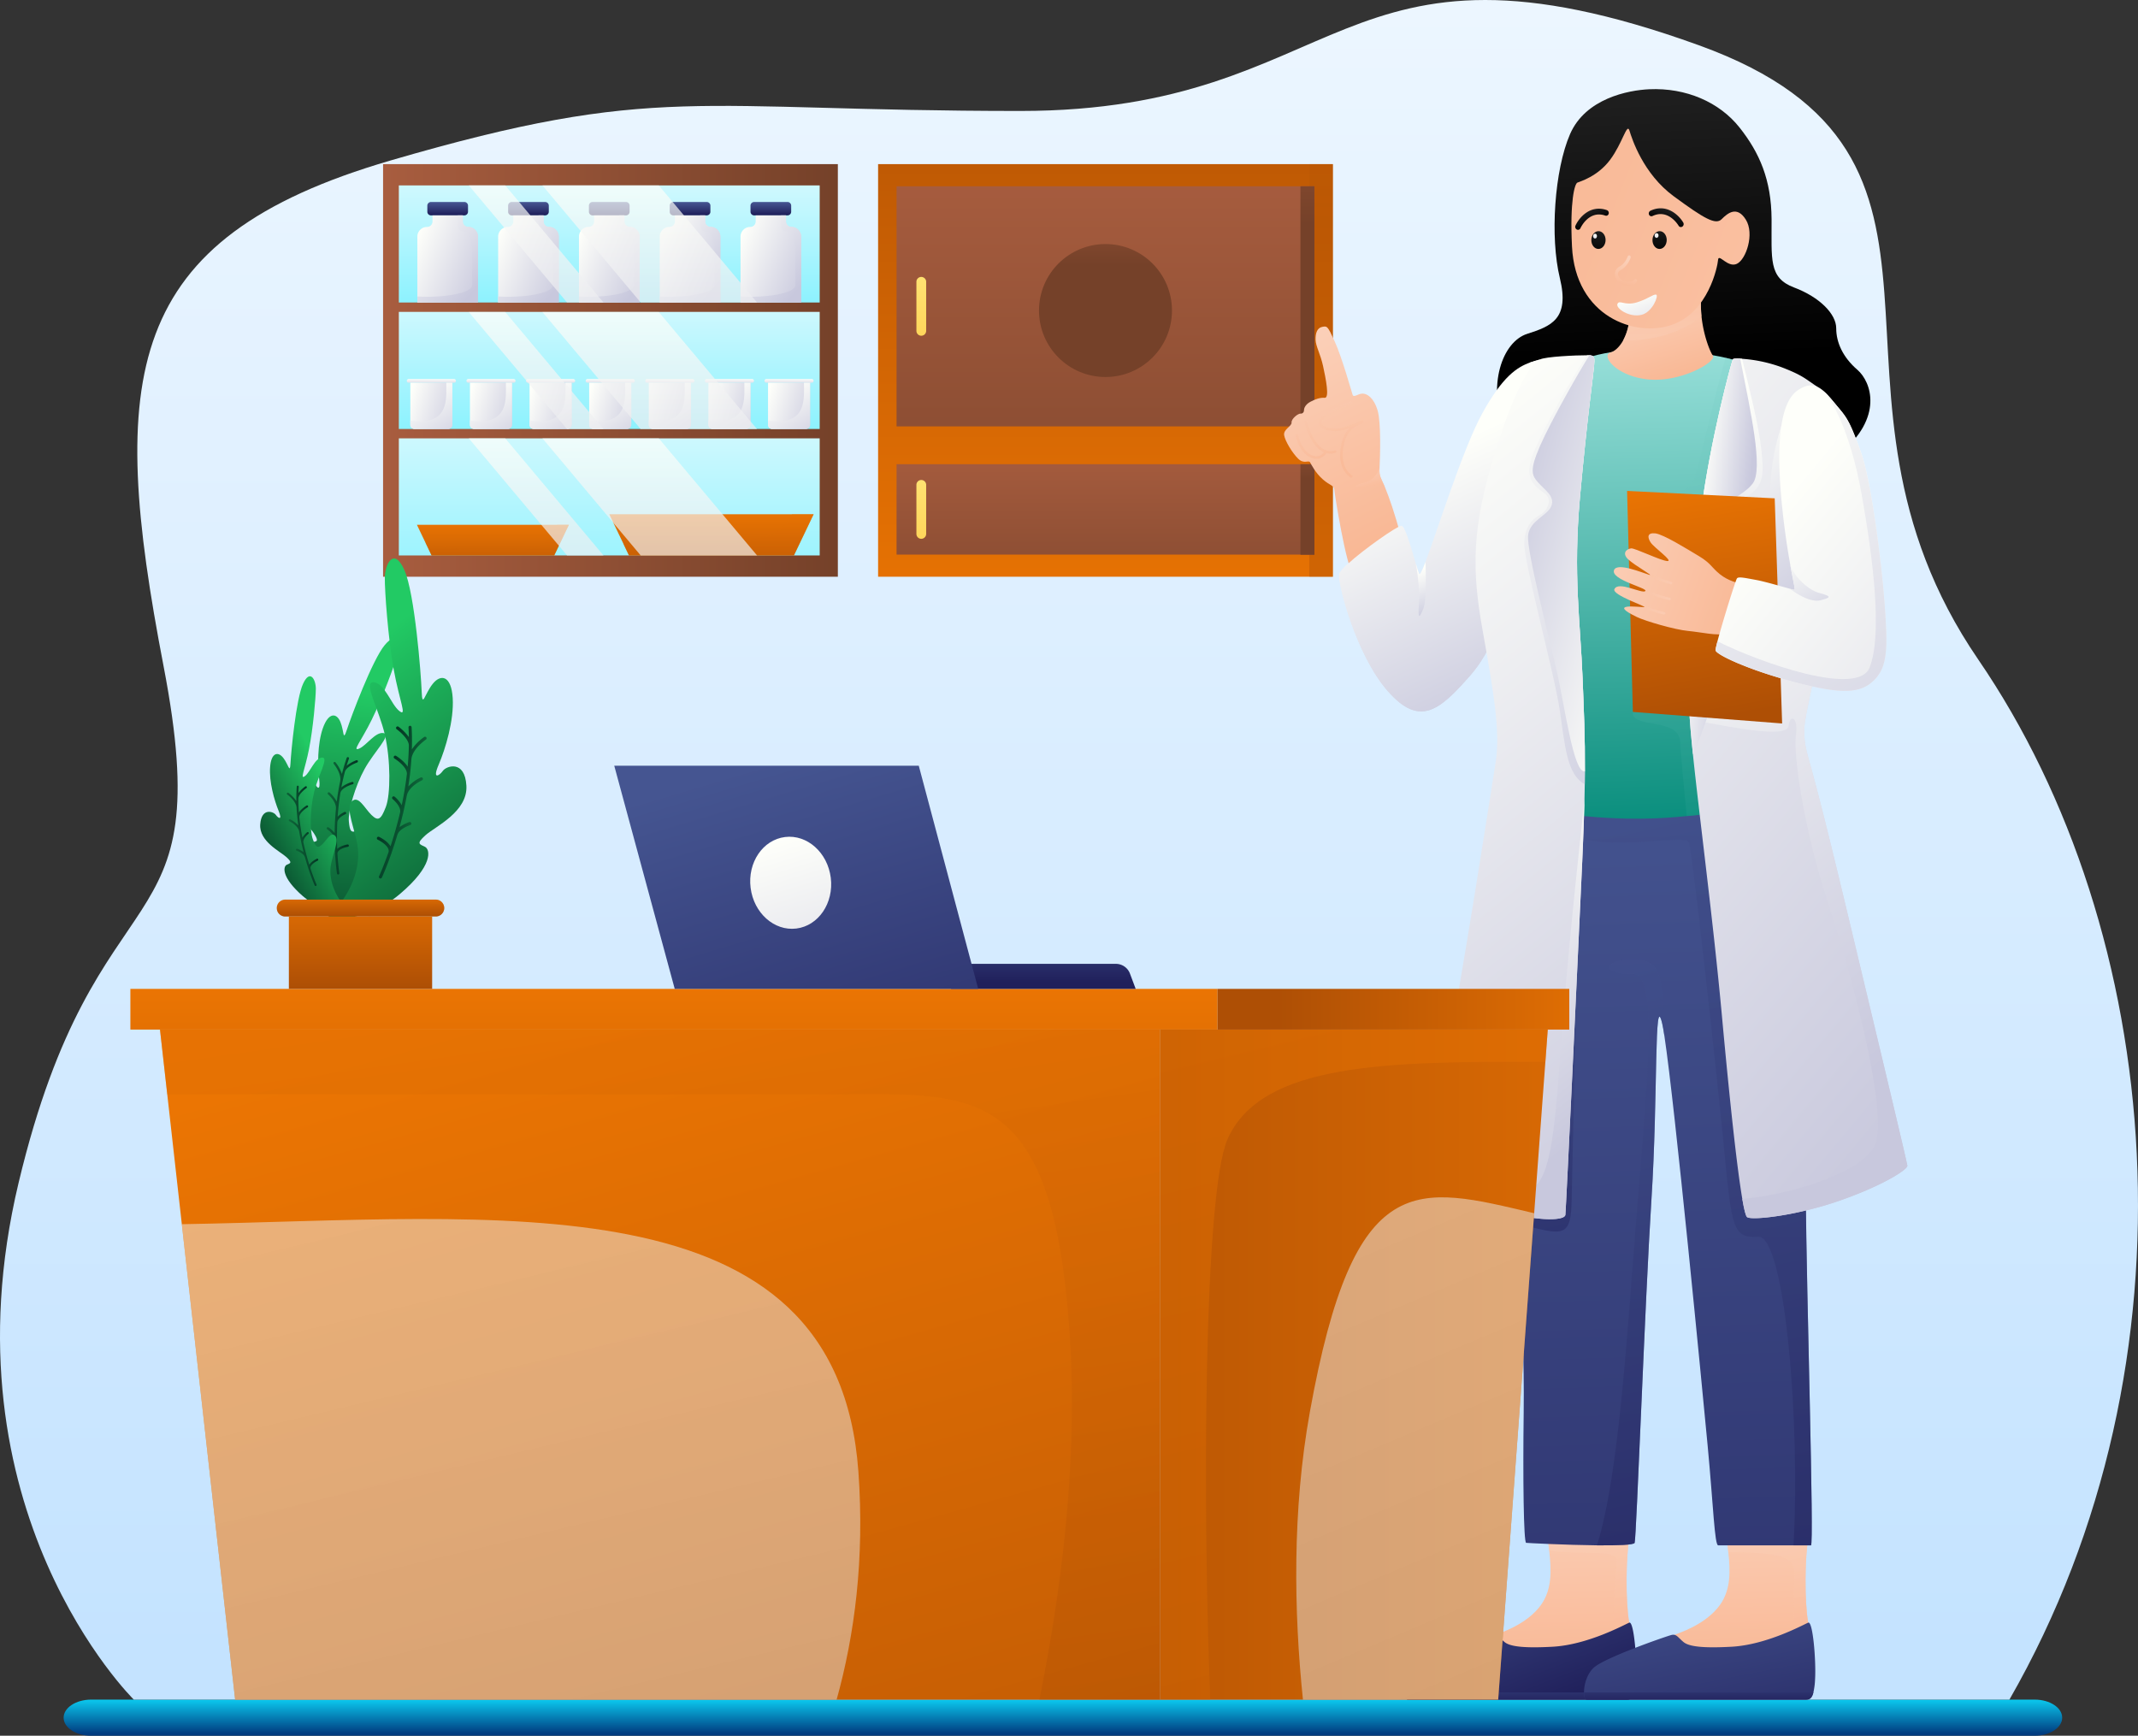 <?xml version="1.0" encoding="UTF-8"?> <svg xmlns="http://www.w3.org/2000/svg" xmlns:xlink="http://www.w3.org/1999/xlink" viewBox="0 0 2065.706 1677.098"><rect x="0" y="0" width="2065.706" height="1677.098" fill="#333333" stroke="none"/> <defs> <style> .cls-1 { isolation: isolate; } .cls-2 { fill: url(#Безымянный_градиент_70); } .cls-3 { fill: url(#Безымянный_градиент_6); } .cls-4 { fill: url(#linear-gradient); } .cls-119, .cls-122, .cls-5 { opacity: 0.4; } .cls-103, .cls-109, .cls-115, .cls-119, .cls-122, .cls-131, .cls-133, .cls-17, .cls-20, .cls-23, .cls-26, .cls-29, .cls-35, .cls-38, .cls-41, .cls-44, .cls-47, .cls-5, .cls-50, .cls-53, .cls-58, .cls-60, .cls-65, .cls-66, .cls-70, .cls-72, .cls-74, .cls-76, .cls-78, .cls-79, .cls-80, .cls-82, .cls-84, .cls-85, .cls-87, .cls-88, .cls-89, .cls-91, .cls-92, .cls-95 { mix-blend-mode: multiply; } .cls-5 { fill: url(#linear-gradient-2); } .cls-6 { fill: url(#linear-gradient-3); } .cls-7 { fill: url(#linear-gradient-4); } .cls-8 { fill: url(#linear-gradient-5); } .cls-9 { fill: url(#linear-gradient-6); } .cls-10 { fill: url(#linear-gradient-7); } .cls-11 { fill: url(#linear-gradient-8); } .cls-12 { fill: url(#linear-gradient-9); } .cls-13 { fill: url(#linear-gradient-10); } .cls-14 { fill: url(#linear-gradient-11); } .cls-15 { fill: url(#linear-gradient-12); } .cls-16 { fill: url(#linear-gradient-13); } .cls-17 { fill: url(#linear-gradient-14); } .cls-18 { fill: url(#linear-gradient-15); } .cls-19 { fill: url(#linear-gradient-16); } .cls-20 { fill: url(#linear-gradient-17); } .cls-21 { fill: url(#linear-gradient-18); } .cls-22 { fill: url(#linear-gradient-19); } .cls-23 { fill: url(#linear-gradient-20); } .cls-24 { fill: url(#linear-gradient-21); } .cls-25 { fill: url(#linear-gradient-22); } .cls-26 { fill: url(#linear-gradient-23); } .cls-27 { fill: url(#linear-gradient-24); } .cls-28 { fill: url(#linear-gradient-25); } .cls-29 { fill: url(#linear-gradient-26); } .cls-30, .cls-31, .cls-54, .cls-55, .cls-61, .cls-62, .cls-66, .cls-95 { opacity: 0.7; } .cls-30 { fill: url(#linear-gradient-27); } .cls-31 { fill: url(#linear-gradient-28); } .cls-32 { fill: url(#linear-gradient-29); } .cls-33 { fill: url(#linear-gradient-30); } .cls-34 { fill: url(#linear-gradient-31); } .cls-35 { fill: url(#linear-gradient-32); } .cls-36 { fill: url(#linear-gradient-33); } .cls-37 { fill: url(#linear-gradient-34); } .cls-38 { fill: url(#linear-gradient-35); } .cls-39 { fill: url(#linear-gradient-36); } .cls-40 { fill: url(#linear-gradient-37); } .cls-41 { fill: url(#linear-gradient-38); } .cls-42 { fill: url(#linear-gradient-39); } .cls-43 { fill: url(#linear-gradient-40); } .cls-44 { fill: url(#linear-gradient-41); } .cls-45 { fill: url(#linear-gradient-42); } .cls-46 { fill: url(#linear-gradient-43); } .cls-47 { fill: url(#linear-gradient-44); } .cls-48 { fill: url(#linear-gradient-45); } .cls-49 { fill: url(#linear-gradient-46); } .cls-50 { fill: url(#linear-gradient-47); } .cls-51 { fill: url(#linear-gradient-48); } .cls-52 { fill: url(#linear-gradient-49); } .cls-53 { fill: url(#linear-gradient-50); } .cls-54 { fill: url(#linear-gradient-51); } .cls-55 { fill: url(#linear-gradient-52); } .cls-56 { fill: url(#linear-gradient-53); } .cls-57 { fill: url(#linear-gradient-54); } .cls-118, .cls-121, .cls-58, .cls-60, .cls-78, .cls-79, .cls-80, .cls-82 { opacity: 0.5; } .cls-58 { fill: url(#linear-gradient-55); } .cls-59 { fill: url(#linear-gradient-56); } .cls-60 { fill: url(#linear-gradient-57); } .cls-61 { fill: url(#linear-gradient-58); } .cls-62 { fill: url(#linear-gradient-59); } .cls-63 { fill: url(#linear-gradient-60); } .cls-64 { fill: url(#linear-gradient-61); } .cls-109, .cls-65, .cls-70, .cls-74 { opacity: 0.6; } .cls-65 { fill: url(#linear-gradient-62); } .cls-67 { fill: url(#linear-gradient-63); } .cls-68 { fill: url(#linear-gradient-64); } .cls-69 { fill: url(#linear-gradient-65); } .cls-70 { fill: url(#linear-gradient-66); } .cls-71 { fill: url(#linear-gradient-67); } .cls-72 { fill: url(#linear-gradient-68); } .cls-73 { fill: url(#linear-gradient-69); } .cls-74 { fill: url(#linear-gradient-70); } .cls-75 { fill: url(#linear-gradient-71); } .cls-76 { fill: url(#linear-gradient-72); } .cls-77 { fill: url(#linear-gradient-73); } .cls-78 { fill: url(#linear-gradient-74); } .cls-79 { fill: url(#linear-gradient-75); } .cls-80 { fill: url(#linear-gradient-76); } .cls-81 { fill: url(#linear-gradient-77); } .cls-82 { fill: url(#linear-gradient-78); } .cls-83 { fill: url(#linear-gradient-79); } .cls-84 { fill: url(#linear-gradient-80); } .cls-85 { fill: url(#linear-gradient-81); } .cls-86 { fill: url(#linear-gradient-82); } .cls-87 { fill: url(#linear-gradient-83); } .cls-88 { fill: url(#linear-gradient-84); } .cls-89 { fill: url(#linear-gradient-85); } .cls-90 { fill: url(#linear-gradient-86); } .cls-91 { fill: url(#linear-gradient-87); } .cls-92 { fill: url(#linear-gradient-88); } .cls-93 { fill: url(#linear-gradient-89); } .cls-94 { fill: url(#linear-gradient-90); } .cls-95 { fill: url(#linear-gradient-91); } .cls-96 { fill: url(#linear-gradient-92); } .cls-97 { fill: url(#linear-gradient-93); } .cls-98 { fill: url(#linear-gradient-94); } .cls-99 { fill: url(#linear-gradient-95); } .cls-100 { fill: url(#linear-gradient-96); } .cls-101 { fill: url(#linear-gradient-97); } .cls-102 { fill: url(#linear-gradient-98); } .cls-104 { fill: url(#linear-gradient-99); } .cls-105 { fill: url(#linear-gradient-100); } .cls-106 { fill: url(#linear-gradient-101); } .cls-107 { fill: url(#linear-gradient-102); } .cls-108 { fill: url(#linear-gradient-103); } .cls-110 { fill: url(#linear-gradient-104); } .cls-111 { fill: url(#linear-gradient-105); } .cls-112 { fill: url(#linear-gradient-106); } .cls-113 { fill: url(#linear-gradient-107); } .cls-114 { fill: url(#linear-gradient-108); } .cls-115 { fill: url(#linear-gradient-109); } .cls-116 { fill: url(#linear-gradient-110); } .cls-117 { fill: url(#linear-gradient-111); } .cls-118, .cls-121 { mix-blend-mode: soft-light; } .cls-118 { fill: url(#linear-gradient-112); } .cls-119 { fill: url(#linear-gradient-113); } .cls-120 { fill: url(#linear-gradient-114); } .cls-121 { fill: url(#linear-gradient-115); } .cls-122 { fill: url(#linear-gradient-116); } .cls-123 { fill: url(#linear-gradient-117); } .cls-124 { fill: url(#linear-gradient-118); } .cls-125 { fill: url(#linear-gradient-119); } .cls-126 { fill: url(#linear-gradient-120); } .cls-127 { fill: url(#linear-gradient-121); } .cls-128 { fill: url(#linear-gradient-122); } .cls-129 { fill: url(#linear-gradient-123); } .cls-130 { fill: url(#linear-gradient-124); } .cls-131, .cls-133 { opacity: 0.3; } .cls-131 { fill: url(#linear-gradient-125); } .cls-132, .cls-133 { fill: url(#linear-gradient-126); } .cls-134 { fill: url(#linear-gradient-128); } .cls-135 { fill: url(#linear-gradient-129); } .cls-136 { fill: url(#linear-gradient-130); } </style> <linearGradient id="Безымянный_градиент_70" data-name="Безымянный градиент 70" x1="1026.973" y1="1637.216" x2="1026.973" y2="1674.936" gradientUnits="userSpaceOnUse"> <stop offset="0" stop-color="#0cdeff"></stop> <stop offset="1" stop-color="#013c80"></stop> </linearGradient> <linearGradient id="Безымянный_градиент_6" data-name="Безымянный градиент 6" x1="1032.853" y1="-750.174" x2="1032.853" y2="1599.159" gradientUnits="userSpaceOnUse"> <stop offset="0" stop-color="#fff"></stop> <stop offset="1" stop-color="#c4e3ff"></stop> </linearGradient> <linearGradient id="linear-gradient" x1="1068.106" y1="617.692" x2="1068.106" y2="-27.765" gradientUnits="userSpaceOnUse"> <stop offset="0" stop-color="#eb7503"></stop> <stop offset="1" stop-color="#ae4f05"></stop> </linearGradient> <linearGradient id="linear-gradient-2" x1="1276.398" y1="-105.65" x2="1276.398" y2="221.227" xlink:href="#linear-gradient"></linearGradient> <linearGradient id="linear-gradient-3" x1="1068.106" y1="429.335" x2="1068.106" y2="641.793" gradientUnits="userSpaceOnUse"> <stop offset="0" stop-color="#a85d3f"></stop> <stop offset="1" stop-color="#754129"></stop> </linearGradient> <linearGradient id="linear-gradient-4" x1="1263.215" y1="390.545" x2="1263.215" y2="462.261" xlink:href="#linear-gradient-3"></linearGradient> <linearGradient id="linear-gradient-5" x1="890.135" y1="451.295" x2="890.135" y2="589.519" gradientUnits="userSpaceOnUse"> <stop offset="0" stop-color="#ffe577"></stop> <stop offset="1" stop-color="#ffc840"></stop> </linearGradient> <linearGradient id="linear-gradient-6" x1="1068.106" y1="157.406" x2="1068.106" y2="649.225" xlink:href="#linear-gradient-3"></linearGradient> <linearGradient id="linear-gradient-7" x1="1263.215" y1="26.209" x2="1263.215" y2="216.435" xlink:href="#linear-gradient-3"></linearGradient> <linearGradient id="linear-gradient-8" x1="1068.106" y1="150.656" x2="1068.106" y2="255.993" xlink:href="#linear-gradient-3"></linearGradient> <linearGradient id="linear-gradient-9" x1="890.135" y1="255.09" x2="890.135" y2="393.314" xlink:href="#linear-gradient-5"></linearGradient> <linearGradient id="linear-gradient-10" x1="370.118" y1="357.915" x2="809.523" y2="357.915" xlink:href="#linear-gradient-3"></linearGradient> <linearGradient id="linear-gradient-11" x1="588.655" y1="182.44" x2="588.655" y2="534.709" gradientUnits="userSpaceOnUse"> <stop offset="0" stop-color="#cdf8fe"></stop> <stop offset="1" stop-color="#00e5ff"></stop> </linearGradient> <linearGradient id="linear-gradient-12" x1="432.531" y1="195.48" x2="432.531" y2="207.393" gradientUnits="userSpaceOnUse"> <stop offset="0" stop-color="#455591"></stop> <stop offset="1" stop-color="#20205b"></stop> </linearGradient> <linearGradient id="linear-gradient-13" x1="398.195" y1="239.12" x2="471.316" y2="269.111" gradientUnits="userSpaceOnUse"> <stop offset="0" stop-color="#fefffa"></stop> <stop offset="1" stop-color="#c8c8dd"></stop> </linearGradient> <linearGradient id="linear-gradient-14" x1="387.515" y1="219.04" x2="459.641" y2="278.662" xlink:href="#linear-gradient-13"></linearGradient> <linearGradient id="linear-gradient-15" x1="510.593" y1="195.48" x2="510.593" y2="207.393" xlink:href="#linear-gradient-12"></linearGradient> <linearGradient id="linear-gradient-16" x1="476.257" y1="239.12" x2="549.378" y2="269.111" xlink:href="#linear-gradient-13"></linearGradient> <linearGradient id="linear-gradient-17" x1="465.577" y1="219.04" x2="537.704" y2="278.662" xlink:href="#linear-gradient-13"></linearGradient> <linearGradient id="linear-gradient-18" x1="588.655" y1="195.48" x2="588.655" y2="207.393" xlink:href="#linear-gradient-12"></linearGradient> <linearGradient id="linear-gradient-19" x1="554.319" y1="239.12" x2="627.441" y2="269.111" xlink:href="#linear-gradient-13"></linearGradient> <linearGradient id="linear-gradient-20" x1="543.639" y1="219.04" x2="615.766" y2="278.662" xlink:href="#linear-gradient-13"></linearGradient> <linearGradient id="linear-gradient-21" x1="666.717" y1="195.48" x2="666.717" y2="207.393" xlink:href="#linear-gradient-12"></linearGradient> <linearGradient id="linear-gradient-22" x1="632.381" y1="239.12" x2="705.503" y2="269.111" xlink:href="#linear-gradient-13"></linearGradient> <linearGradient id="linear-gradient-23" x1="621.701" y1="219.04" x2="693.828" y2="278.662" xlink:href="#linear-gradient-13"></linearGradient> <linearGradient id="linear-gradient-24" x1="744.779" y1="195.48" x2="744.779" y2="207.393" xlink:href="#linear-gradient-12"></linearGradient> <linearGradient id="linear-gradient-25" x1="710.443" y1="239.12" x2="783.565" y2="269.111" xlink:href="#linear-gradient-13"></linearGradient> <linearGradient id="linear-gradient-26" x1="699.764" y1="219.04" x2="771.89" y2="278.662" xlink:href="#linear-gradient-13"></linearGradient> <linearGradient id="linear-gradient-27" x1="518.015" y1="179.559" x2="518.015" y2="539.19" xlink:href="#linear-gradient-13"></linearGradient> <linearGradient id="linear-gradient-28" x1="627.772" y1="179.559" x2="627.772" y2="539.19" xlink:href="#linear-gradient-13"></linearGradient> <linearGradient id="linear-gradient-29" x1="588.655" y1="301.755" x2="588.655" y2="661.377" xlink:href="#linear-gradient-11"></linearGradient> <linearGradient id="linear-gradient-30" x1="416.778" y1="365.775" x2="416.778" y2="373.46" xlink:href="#linear-gradient-13"></linearGradient> <linearGradient id="linear-gradient-31" x1="394.856" y1="384.887" x2="446.94" y2="400.837" xlink:href="#linear-gradient-13"></linearGradient> <linearGradient id="linear-gradient-32" x1="407.84" y1="377.932" x2="445.856" y2="432.322" xlink:href="#linear-gradient-13"></linearGradient> <linearGradient id="linear-gradient-33" x1="474.378" y1="365.775" x2="474.378" y2="373.46" xlink:href="#linear-gradient-13"></linearGradient> <linearGradient id="linear-gradient-34" x1="452.455" y1="384.887" x2="504.54" y2="400.837" xlink:href="#linear-gradient-13"></linearGradient> <linearGradient id="linear-gradient-35" x1="465.439" y1="377.932" x2="503.456" y2="432.322" xlink:href="#linear-gradient-13"></linearGradient> <linearGradient id="linear-gradient-36" x1="531.978" y1="365.775" x2="531.978" y2="373.46" xlink:href="#linear-gradient-13"></linearGradient> <linearGradient id="linear-gradient-37" x1="510.055" y1="384.887" x2="562.14" y2="400.837" xlink:href="#linear-gradient-13"></linearGradient> <linearGradient id="linear-gradient-38" x1="523.039" y1="377.932" x2="561.056" y2="432.322" xlink:href="#linear-gradient-13"></linearGradient> <linearGradient id="linear-gradient-39" x1="589.578" y1="365.775" x2="589.578" y2="373.46" xlink:href="#linear-gradient-13"></linearGradient> <linearGradient id="linear-gradient-40" x1="567.655" y1="384.887" x2="619.74" y2="400.837" xlink:href="#linear-gradient-13"></linearGradient> <linearGradient id="linear-gradient-41" x1="580.639" y1="377.932" x2="618.656" y2="432.322" xlink:href="#linear-gradient-13"></linearGradient> <linearGradient id="linear-gradient-42" x1="647.178" y1="365.775" x2="647.178" y2="373.46" xlink:href="#linear-gradient-13"></linearGradient> <linearGradient id="linear-gradient-43" x1="625.255" y1="384.887" x2="677.34" y2="400.837" xlink:href="#linear-gradient-13"></linearGradient> <linearGradient id="linear-gradient-44" x1="638.239" y1="377.932" x2="676.256" y2="432.322" xlink:href="#linear-gradient-13"></linearGradient> <linearGradient id="linear-gradient-45" x1="704.777" y1="365.775" x2="704.777" y2="373.46" xlink:href="#linear-gradient-13"></linearGradient> <linearGradient id="linear-gradient-46" x1="682.855" y1="384.887" x2="734.94" y2="400.837" xlink:href="#linear-gradient-13"></linearGradient> <linearGradient id="linear-gradient-47" x1="695.839" y1="377.932" x2="733.856" y2="432.322" xlink:href="#linear-gradient-13"></linearGradient> <linearGradient id="linear-gradient-48" x1="762.377" y1="365.775" x2="762.377" y2="373.46" xlink:href="#linear-gradient-13"></linearGradient> <linearGradient id="linear-gradient-49" x1="740.455" y1="384.887" x2="792.539" y2="400.837" xlink:href="#linear-gradient-13"></linearGradient> <linearGradient id="linear-gradient-50" x1="753.439" y1="377.932" x2="791.456" y2="432.322" xlink:href="#linear-gradient-13"></linearGradient> <linearGradient id="linear-gradient-51" x1="518.015" y1="301.904" x2="518.015" y2="661.534" xlink:href="#linear-gradient-13"></linearGradient> <linearGradient id="linear-gradient-52" x1="627.772" y1="301.904" x2="627.772" y2="661.534" xlink:href="#linear-gradient-13"></linearGradient> <linearGradient id="linear-gradient-53" x1="588.655" y1="422.715" x2="588.655" y2="915.612" xlink:href="#linear-gradient-11"></linearGradient> <linearGradient id="linear-gradient-54" x1="476.236" y1="503.412" x2="476.236" y2="567.085" xlink:href="#linear-gradient"></linearGradient> <linearGradient id="linear-gradient-55" x1="480.316" y1="503.412" x2="480.316" y2="567.085" xlink:href="#linear-gradient"></linearGradient> <linearGradient id="linear-gradient-56" x1="687.391" y1="491.94" x2="687.391" y2="577.567" xlink:href="#linear-gradient"></linearGradient> <linearGradient id="linear-gradient-57" x1="694.284" y1="491.94" x2="694.284" y2="577.567" xlink:href="#linear-gradient"></linearGradient> <linearGradient id="linear-gradient-58" x1="518.015" y1="423.948" x2="518.015" y2="783.579" xlink:href="#linear-gradient-13"></linearGradient> <linearGradient id="linear-gradient-59" x1="627.772" y1="423.948" x2="627.772" y2="783.579" xlink:href="#linear-gradient-13"></linearGradient> <linearGradient id="linear-gradient-60" x1="1614.49" y1="97.911" x2="1625.114" y2="345.457" gradientUnits="userSpaceOnUse"> <stop offset="0" stop-color="#1e1e1e"></stop> <stop offset="1"></stop> </linearGradient> <linearGradient id="linear-gradient-61" x1="1246.201" y1="328.411" x2="1341.025" y2="520.448" gradientUnits="userSpaceOnUse"> <stop offset="0" stop-color="#fbd0b9"></stop> <stop offset="1" stop-color="#f9b895"></stop> </linearGradient> <linearGradient id="linear-gradient-62" x1="1320.113" y1="454.454" x2="1324.979" y2="474.385" xlink:href="#linear-gradient-61"></linearGradient> <linearGradient id="linear-gradient-63" x1="1286.236" y1="368.535" x2="1304.651" y2="443.967" xlink:href="#linear-gradient-61"></linearGradient> <linearGradient id="linear-gradient-64" x1="1258.535" y1="375.297" x2="1276.95" y2="450.73" xlink:href="#linear-gradient-61"></linearGradient> <linearGradient id="linear-gradient-65" x1="1506.171" y1="1438.983" x2="1511.341" y2="1614.759" xlink:href="#linear-gradient-61"></linearGradient> <linearGradient id="linear-gradient-66" x1="1531.27" y1="1471.96" x2="1559.705" y2="1602.934" xlink:href="#linear-gradient-61"></linearGradient> <linearGradient id="linear-gradient-67" x1="1417.238" y1="1476.611" x2="1485.765" y2="1652.709" xlink:href="#linear-gradient-12"></linearGradient> <linearGradient id="linear-gradient-68" x1="1468.348" y1="1612.982" x2="1468.348" y2="1646.6" xlink:href="#linear-gradient-12"></linearGradient> <linearGradient id="linear-gradient-69" x1="1679.082" y1="1438.983" x2="1684.252" y2="1614.759" xlink:href="#linear-gradient-61"></linearGradient> <linearGradient id="linear-gradient-70" x1="1704.101" y1="1471.991" x2="1732.386" y2="1602.277" xlink:href="#linear-gradient-61"></linearGradient> <linearGradient id="linear-gradient-71" x1="1620.646" y1="1506.446" x2="1668.455" y2="1746.29" xlink:href="#linear-gradient-12"></linearGradient> <linearGradient id="linear-gradient-72" x1="1641.259" y1="1612.982" x2="1641.259" y2="1646.6" xlink:href="#linear-gradient-12"></linearGradient> <linearGradient id="linear-gradient-73" x1="1590.06" y1="711.754" x2="1636.024" y2="2186.821" xlink:href="#linear-gradient-12"></linearGradient> <linearGradient id="linear-gradient-74" x1="1498.671" y1="881.815" x2="1648.426" y2="1557.374" xlink:href="#linear-gradient-12"></linearGradient> <linearGradient id="linear-gradient-75" x1="1464.47" y1="913.604" x2="1532.607" y2="1220.98" xlink:href="#linear-gradient-12"></linearGradient> <linearGradient id="linear-gradient-76" x1="1572.935" y1="656.819" x2="1781.923" y2="1599.587" xlink:href="#linear-gradient-12"></linearGradient> <linearGradient id="linear-gradient-77" x1="1579.528" y1="337.482" x2="1593.657" y2="790.912" gradientUnits="userSpaceOnUse"> <stop offset="0" stop-color="#97dfd9"></stop> <stop offset="1" stop-color="#0b8f7e"></stop> </linearGradient> <linearGradient id="linear-gradient-78" x1="1581.323" y1="317.567" x2="1697.037" y2="839.566" xlink:href="#linear-gradient-77"></linearGradient> <linearGradient id="linear-gradient-79" x1="1379.563" y1="439.176" x2="1490.452" y2="680.24" xlink:href="#linear-gradient-13"></linearGradient> <linearGradient id="linear-gradient-80" x1="1366.778" y1="552.873" x2="1386.628" y2="596.026" xlink:href="#linear-gradient-13"></linearGradient> <linearGradient id="linear-gradient-81" x1="1379.654" y1="439.376" x2="1490.436" y2="680.205" xlink:href="#linear-gradient-13"></linearGradient> <linearGradient id="linear-gradient-82" x1="1330.648" y1="447.416" x2="1955.356" y2="970.132" xlink:href="#linear-gradient-13"></linearGradient> <linearGradient id="linear-gradient-83" x1="1490.055" y1="595.983" x2="1830.236" y2="1019.844" xlink:href="#linear-gradient-13"></linearGradient> <linearGradient id="linear-gradient-84" x1="1646.818" y1="435.984" x2="1767.032" y2="585.77" xlink:href="#linear-gradient-13"></linearGradient> <linearGradient id="linear-gradient-85" x1="1716.419" y1="386.802" x2="1547.99" y2="646.945" xlink:href="#linear-gradient-13"></linearGradient> <linearGradient id="linear-gradient-86" x1="1261.029" y1="499.018" x2="1741.248" y2="1089.73" xlink:href="#linear-gradient-13"></linearGradient> <linearGradient id="linear-gradient-87" x1="1367.883" y1="847.705" x2="1552.788" y2="1078.095" xlink:href="#linear-gradient-13"></linearGradient> <linearGradient id="linear-gradient-88" x1="1385.849" y1="419.598" x2="1703.421" y2="699.884" xlink:href="#linear-gradient-13"></linearGradient> <linearGradient id="linear-gradient-89" x1="1603.911" y1="562.413" x2="1439.766" y2="520.182" xlink:href="#linear-gradient-13"></linearGradient> <linearGradient id="linear-gradient-90" x1="1440.755" y1="-133.85" x2="1471.183" y2="-54.935" gradientTransform="matrix(0.998, 0.064, -0.064, 0.998, 144.746, 325.713)" xlink:href="#linear-gradient-61"></linearGradient> <linearGradient id="linear-gradient-91" x1="1460.909" y1="-72.117" x2="1453.086" y2="-173.358" gradientTransform="matrix(0.998, 0.064, -0.064, 0.998, 144.746, 325.713)" xlink:href="#linear-gradient-61"></linearGradient> <linearGradient id="linear-gradient-92" x1="-13307.182" y1="-2071.205" x2="-12455.488" y2="-2071.205" gradientTransform="matrix(-0.927, -0.374, -0.374, 0.927, -10879.886, -2576.639)" xlink:href="#linear-gradient-61"></linearGradient> <linearGradient id="linear-gradient-93" x1="9580.918" y1="240.382" x2="9580.918" y2="267.702" gradientTransform="matrix(-1, -0.004, -0.004, 1, 11185.322, 17.292)" xlink:href="#linear-gradient-60"></linearGradient> <linearGradient id="linear-gradient-94" x1="1419.258" y1="448.464" x2="1419.258" y2="457.747" gradientTransform="matrix(-0.999, -0.043, -0.043, 0.999, 3037.931, -161.943)" xlink:href="#linear-gradient-13"></linearGradient> <linearGradient id="linear-gradient-95" x1="9257.155" y1="2742.394" x2="9257.155" y2="2755.164" gradientTransform="matrix(-0.959, -0.285, -0.285, 0.959, 11267.396, 210.307)" xlink:href="#linear-gradient-60"></linearGradient> <linearGradient id="linear-gradient-96" x1="-21839.603" y1="240.756" x2="-21839.603" y2="268.076" gradientTransform="translate(23384.942 62.276) rotate(0.212)" xlink:href="#linear-gradient-60"></linearGradient> <linearGradient id="linear-gradient-97" x1="1478.615" y1="451.617" x2="1478.615" y2="460.9" gradientTransform="matrix(0.023, -1, -1, -0.023, 1961.334, 1716.78)" xlink:href="#linear-gradient-13"></linearGradient> <linearGradient id="linear-gradient-98" x1="-21437.168" y1="-2856.318" x2="-21437.168" y2="-2843.439" gradientTransform="translate(22424.757 -5392.653) rotate(-22.588)" xlink:href="#linear-gradient-60"></linearGradient> <linearGradient id="linear-gradient-99" x1="10361.239" y1="1218.839" x2="10364.183" y2="1247.999" gradientTransform="matrix(-0.835, -0.11, -0.131, 0.991, 10381.649, 181.523)" xlink:href="#linear-gradient-61"></linearGradient> <linearGradient id="linear-gradient-100" x1="1425.886" y1="602.45" x2="1398.064" y2="655.507" gradientTransform="matrix(-0.992, -0.123, -0.123, 0.992, 3068.966, -137.222)" xlink:href="#linear-gradient-13"></linearGradient> <linearGradient id="linear-gradient-101" x1="1634.107" y1="534.891" x2="1682.714" y2="540.469" xlink:href="#linear-gradient-13"></linearGradient> <linearGradient id="linear-gradient-102" x1="1625.877" y1="462.332" x2="1664.125" y2="692.88" xlink:href="#linear-gradient"></linearGradient> <linearGradient id="linear-gradient-103" x1="-10433.003" y1="-2921.374" x2="-10434.398" y2="-3080.451" gradientTransform="translate(-4847.899 9288.566) rotate(110.481)" xlink:href="#linear-gradient-61"></linearGradient> <linearGradient id="linear-gradient-104" x1="-10434.566" y1="-3007.458" x2="-10434.566" y2="-2950.685" gradientTransform="translate(-4847.899 9288.566) rotate(110.481)" xlink:href="#linear-gradient-61"></linearGradient> <linearGradient id="linear-gradient-105" x1="-10419.325" y1="-3007.458" x2="-10419.325" y2="-2950.686" gradientTransform="translate(-4847.899 9288.566) rotate(110.481)" xlink:href="#linear-gradient-61"></linearGradient> <linearGradient id="linear-gradient-106" x1="-10404.53" y1="-3007.458" x2="-10404.53" y2="-2950.686" gradientTransform="translate(-4847.899 9288.566) rotate(110.481)" xlink:href="#linear-gradient-61"></linearGradient> <linearGradient id="linear-gradient-107" x1="1706.502" y1="500.755" x2="2094.286" y2="820.544" xlink:href="#linear-gradient-13"></linearGradient> <linearGradient id="linear-gradient-108" x1="1722.644" y1="532.387" x2="1773.822" y2="613.341" xlink:href="#linear-gradient-13"></linearGradient> <linearGradient id="linear-gradient-109" x1="1629.181" y1="371.459" x2="1912.037" y2="818.887" xlink:href="#linear-gradient-13"></linearGradient> <linearGradient id="linear-gradient-110" x1="651.187" y1="952.518" x2="651.187" y2="1343.253" xlink:href="#linear-gradient"></linearGradient> <linearGradient id="linear-gradient-111" x1="572.333" y1="954.793" x2="932.732" y2="2243.029" xlink:href="#linear-gradient"></linearGradient> <linearGradient id="linear-gradient-112" x1="433.802" y1="1126.375" x2="811.07" y2="2708.597" gradientUnits="userSpaceOnUse"> <stop offset="0" stop-color="#f0f0f0"></stop> <stop offset="1" stop-color="#c8c8c8"></stop> </linearGradient> <linearGradient id="linear-gradient-113" x1="606.754" y1="783.04" x2="743.629" y2="1746.332" xlink:href="#linear-gradient"></linearGradient> <linearGradient id="linear-gradient-114" x1="1783.714" y1="1318.501" x2="921.937" y2="1318.501" xlink:href="#linear-gradient"></linearGradient> <linearGradient id="linear-gradient-115" x1="1281.929" y1="1197.294" x2="1735.256" y2="2270.687" xlink:href="#linear-gradient-112"></linearGradient> <linearGradient id="linear-gradient-116" x1="1226.341" y1="975.175" x2="1633.721" y2="2683.682" xlink:href="#linear-gradient"></linearGradient> <linearGradient id="linear-gradient-117" x1="1590.922" y1="975.136" x2="1234.117" y2="975.136" xlink:href="#linear-gradient"></linearGradient> <linearGradient id="linear-gradient-118" x1="332.466" y1="669.343" x2="332.466" y2="955.612" gradientTransform="matrix(0.994, 0.106, -0.106, 0.994, 78.165, -33.623)" gradientUnits="userSpaceOnUse"> <stop offset="0" stop-color="#22ca64"></stop> <stop offset="1" stop-color="#043524"></stop> </linearGradient> <linearGradient id="linear-gradient-119" x1="284.996" y1="781.866" x2="222.384" y2="743.91" gradientTransform="matrix(-0.799, -0.602, -0.602, 0.799, 964.499, 328.514)" xlink:href="#linear-gradient-118"></linearGradient> <linearGradient id="linear-gradient-120" x1="301.321" y1="662.036" x2="542.394" y2="930.109" xlink:href="#linear-gradient-118"></linearGradient> <linearGradient id="linear-gradient-121" x1="415.519" y1="820.589" x2="332.803" y2="770.446" gradientTransform="translate(-215.101 172.928) rotate(-20.978)" xlink:href="#linear-gradient-118"></linearGradient> <linearGradient id="linear-gradient-122" x1="328.929" y1="768.695" x2="241.499" y2="831.696" xlink:href="#linear-gradient-118"></linearGradient> <linearGradient id="linear-gradient-123" x1="316.248" y1="811.541" x2="262.056" y2="778.689" gradientTransform="matrix(-0.928, -0.373, -0.373, 0.928, 836.526, 181.593)" xlink:href="#linear-gradient-118"></linearGradient> <linearGradient id="linear-gradient-124" x1="348.309" y1="861.758" x2="348.309" y2="885.092" xlink:href="#linear-gradient"></linearGradient> <linearGradient id="linear-gradient-125" x1="348.384" y1="861.758" x2="348.384" y2="885.092" xlink:href="#linear-gradient"></linearGradient> <linearGradient id="linear-gradient-126" x1="348.314" y1="853.565" x2="348.314" y2="953.636" xlink:href="#linear-gradient"></linearGradient> <linearGradient id="linear-gradient-128" x1="1008.112" y1="882.549" x2="1008.112" y2="948.841" xlink:href="#linear-gradient-12"></linearGradient> <linearGradient id="linear-gradient-129" x1="736.993" y1="737.552" x2="883.564" y2="1229.337" xlink:href="#linear-gradient-12"></linearGradient> <linearGradient id="linear-gradient-130" x1="751.212" y1="811.228" x2="825.783" y2="1055.513" gradientTransform="translate(110.575 -87.392) rotate(7.057)" xlink:href="#linear-gradient-13"></linearGradient> </defs> <g class="cls-1"> <g id="Слой_2" data-name="Слой 2"> <g id="Object"> <g> <g> <path class="cls-2" d="M1965.871,1642.201H88.074c-14.684,0-26.588,7.812-26.588,17.448s11.904,17.448,26.588,17.448h1877.798c14.684,0,26.588-7.812,26.588-17.448S1980.556,1642.201,1965.871,1642.201Z"></path> <path class="cls-3" d="M129.296,1642.201s-186.784-183.192-111.352-499.288,193.968-219.112,140.088-499.288-39.512-413.08,219.112-488.512,292.557-47.903,608.653-47.903,303.836-190.677,655.731-63.449c297.293,107.486,90.273,331.337,269.873,593.553s218.639,676.219,30.059,1004.887Z"></path> </g> <g> <rect class="cls-4" x="848.404" y="158.579" width="439.405" height="398.674"></rect> <rect class="cls-5" x="1264.987" y="158.579" width="22.822" height="398.674"></rect> <g> <rect class="cls-6" x="866.242" y="448.516" width="403.728" height="87.338"></rect> <rect class="cls-7" x="1256.459" y="448.516" width="13.512" height="87.468"></rect> <path class="cls-8" d="M890.135,463.774a4.714,4.714,0,0,0-4.714,4.714v47.393a4.714,4.714,0,0,0,9.429,0v-47.393A4.714,4.714,0,0,0,890.135,463.774Z"></path> </g> <g> <rect class="cls-9" x="866.242" y="179.976" width="403.728" height="232.008"></rect> <rect class="cls-10" x="1256.459" y="179.976" width="13.512" height="232.008"></rect> <circle class="cls-11" cx="1068.106" cy="300.041" r="64.237"></circle> <path class="cls-12" d="M890.135,267.569a4.714,4.714,0,0,0-4.714,4.714v47.393a4.714,4.714,0,0,0,9.429,0v-47.393A4.714,4.714,0,0,0,890.135,267.569Z"></path> </g> </g> <g> <rect class="cls-13" x="370.118" y="158.579" width="439.405" height="398.674"></rect> <g> <rect class="cls-14" x="385.34" y="179.148" width="406.63" height="113.145"></rect> <g> <g> <path class="cls-15" d="M416.416,195.157h32.23a3.536,3.536,0,0,1,3.536,3.536v5.88a3.536,3.536,0,0,1-3.536,3.536h-32.23a3.536,3.536,0,0,1-3.536-3.536v-5.88A3.536,3.536,0,0,1,416.416,195.157Z"></path> <path class="cls-16" d="M461.808,228.64v63.652h-58.556v-63.652a9.367,9.367,0,0,1,9.367-9.367,5.273,5.273,0,0,0,5.273-5.273v-5.891h29.276v5.891a5.273,5.273,0,0,0,5.273,5.273A9.367,9.367,0,0,1,461.808,228.64Z"></path> <path class="cls-17" d="M461.808,228.64v63.652h-58.556v-5.852c26.832,1.57,52.998-3.487,52.998-10.97v-32.453c0-12.209-2.383-19.352-8.635-19.352s-5.359-8.188-5.359-15.557h4.912v5.891a5.273,5.273,0,0,0,5.273,5.273A9.367,9.367,0,0,1,461.808,228.64Z"></path> </g> <g> <path class="cls-18" d="M494.478,195.157h32.23a3.536,3.536,0,0,1,3.536,3.536v5.88a3.536,3.536,0,0,1-3.536,3.536h-32.23a3.536,3.536,0,0,1-3.536-3.536v-5.88A3.536,3.536,0,0,1,494.478,195.157Z"></path> <path class="cls-19" d="M539.87,228.64v63.652h-58.555v-63.652a9.367,9.367,0,0,1,9.367-9.367,5.273,5.273,0,0,0,5.273-5.273v-5.891h29.276v5.891a5.273,5.273,0,0,0,5.273,5.273A9.367,9.367,0,0,1,539.87,228.64Z"></path> <path class="cls-20" d="M539.87,228.64v63.652h-58.555v-5.852c26.832,1.57,52.998-3.487,52.998-10.97v-32.453c0-12.209-2.383-19.352-8.635-19.352s-5.359-8.188-5.359-15.557h4.912v5.891a5.273,5.273,0,0,0,5.273,5.273A9.367,9.367,0,0,1,539.87,228.64Z"></path> </g> <g> <path class="cls-21" d="M572.54,195.157h32.23a3.536,3.536,0,0,1,3.536,3.536v5.88a3.536,3.536,0,0,1-3.536,3.536h-32.23a3.536,3.536,0,0,1-3.536-3.536v-5.88A3.536,3.536,0,0,1,572.54,195.157Z"></path> <path class="cls-22" d="M617.933,228.64v63.652h-58.555v-63.652a9.367,9.367,0,0,1,9.367-9.367,5.273,5.273,0,0,0,5.273-5.273v-5.891h29.276v5.891a5.273,5.273,0,0,0,5.273,5.273A9.367,9.367,0,0,1,617.933,228.64Z"></path> <path class="cls-23" d="M617.933,228.64v63.652h-58.555v-5.852c26.832,1.57,52.998-3.487,52.998-10.97v-32.453c0-12.209-2.383-19.352-8.635-19.352s-5.359-8.188-5.359-15.557h4.912v5.891a5.273,5.273,0,0,0,5.273,5.273A9.367,9.367,0,0,1,617.933,228.64Z"></path> </g> <g> <path class="cls-24" d="M650.602,195.157h32.23a3.536,3.536,0,0,1,3.536,3.536v5.88a3.536,3.536,0,0,1-3.536,3.536h-32.23a3.536,3.536,0,0,1-3.536-3.536v-5.88A3.536,3.536,0,0,1,650.602,195.157Z"></path> <path class="cls-25" d="M695.995,228.64v63.652h-58.555v-63.652a9.367,9.367,0,0,1,9.367-9.367,5.273,5.273,0,0,0,5.273-5.273v-5.891H681.355v5.891a5.273,5.273,0,0,0,5.273,5.273A9.367,9.367,0,0,1,695.995,228.64Z"></path> <path class="cls-26" d="M695.995,228.64v63.652h-58.555v-5.852c26.832,1.57,52.998-3.487,52.998-10.97v-32.453c0-12.209-2.383-19.352-8.635-19.352s-5.359-8.188-5.359-15.557h4.912v5.891a5.273,5.273,0,0,0,5.273,5.273A9.367,9.367,0,0,1,695.995,228.64Z"></path> </g> <g> <path class="cls-27" d="M728.664,195.157h32.23a3.536,3.536,0,0,1,3.536,3.536v5.88a3.536,3.536,0,0,1-3.536,3.536h-32.23a3.536,3.536,0,0,1-3.536-3.536v-5.88A3.536,3.536,0,0,1,728.664,195.157Z"></path> <path class="cls-28" d="M774.057,228.64v63.652h-58.555v-63.652a9.367,9.367,0,0,1,9.367-9.367,5.273,5.273,0,0,0,5.273-5.273v-5.891h29.275v5.891a5.273,5.273,0,0,0,5.273,5.273A9.367,9.367,0,0,1,774.057,228.64Z"></path> <path class="cls-29" d="M774.057,228.64v63.652h-58.555v-5.852c26.832,1.57,52.998-3.487,52.998-10.97v-32.453c0-12.209-2.383-19.352-8.635-19.352s-5.359-8.188-5.359-15.557h4.912v5.891a5.273,5.273,0,0,0,5.273,5.273A9.367,9.367,0,0,1,774.057,228.64Z"></path> </g> </g> <g> <polygon class="cls-30" points="583.094 292.293 547.875 292.293 452.937 179.148 488.156 179.148 583.094 292.293"></polygon> <polygon class="cls-31" points="731.458 292.293 619.029 292.293 524.086 179.148 636.514 179.148 731.458 292.293"></polygon> </g> <rect class="cls-32" x="385.341" y="301.344" width="406.628" height="113.143"></rect> <g> <g> <path class="cls-33" d="M438.703,366.215h-43.851a1.788,1.788,0,1,0,0,3.576h43.851a1.788,1.788,0,0,0,0-3.576Z"></path> <path class="cls-34" d="M437.105,369.791v40.559a4.139,4.139,0,0,1-4.141,4.137h-32.373a4.138,4.138,0,0,1-4.137-4.137v-40.559Z"></path> <path class="cls-35" d="M437.105,369.791v40.559a4.139,4.139,0,0,1-4.141,4.137h-32.373a4.138,4.138,0,0,1-4.137-4.137v-4.075c38.231,5.647,34.63-21.474,34.736-36.484Z"></path> </g> <g> <path class="cls-36" d="M496.303,366.215h-43.851a1.788,1.788,0,1,0,0,3.576h43.851a1.788,1.788,0,0,0,0-3.576Z"></path> <path class="cls-37" d="M494.705,369.791v40.559a4.139,4.139,0,0,1-4.141,4.137h-32.373a4.138,4.138,0,0,1-4.137-4.137v-40.559Z"></path> <path class="cls-38" d="M494.705,369.791v40.559a4.139,4.139,0,0,1-4.141,4.137h-32.373a4.138,4.138,0,0,1-4.137-4.137v-4.075c38.231,5.647,34.63-21.474,34.736-36.484Z"></path> </g> <g> <path class="cls-39" d="M553.903,366.215h-43.851a1.788,1.788,0,1,0,0,3.576h43.851a1.788,1.788,0,0,0,0-3.576Z"></path> <path class="cls-40" d="M552.305,369.791v40.559a4.139,4.139,0,0,1-4.141,4.137h-32.373a4.138,4.138,0,0,1-4.137-4.137v-40.559Z"></path> <path class="cls-41" d="M552.305,369.791v40.559a4.139,4.139,0,0,1-4.141,4.137h-32.373a4.138,4.138,0,0,1-4.137-4.137v-4.075c38.231,5.647,34.63-21.474,34.736-36.484Z"></path> </g> <g> <path class="cls-42" d="M611.503,366.215h-43.851a1.788,1.788,0,1,0,0,3.576h43.851a1.788,1.788,0,0,0,0-3.576Z"></path> <path class="cls-43" d="M609.905,369.791v40.559a4.139,4.139,0,0,1-4.141,4.137h-32.373a4.138,4.138,0,0,1-4.137-4.137v-40.559Z"></path> <path class="cls-44" d="M609.905,369.791v40.559a4.139,4.139,0,0,1-4.141,4.137h-32.373a4.138,4.138,0,0,1-4.137-4.137v-4.075c38.231,5.647,34.63-21.474,34.736-36.484Z"></path> </g> <g> <path class="cls-45" d="M669.103,366.215h-43.851a1.788,1.788,0,1,0,0,3.576h43.851a1.788,1.788,0,0,0,0-3.576Z"></path> <path class="cls-46" d="M667.504,369.791v40.559a4.139,4.139,0,0,1-4.141,4.137h-32.373a4.138,4.138,0,0,1-4.137-4.137v-40.559Z"></path> <path class="cls-47" d="M667.504,369.791v40.559a4.139,4.139,0,0,1-4.141,4.137h-32.373a4.138,4.138,0,0,1-4.137-4.137v-4.075c38.231,5.647,34.63-21.474,34.736-36.484Z"></path> </g> <g> <path class="cls-48" d="M726.703,366.215h-43.851a1.788,1.788,0,1,0,0,3.576H726.703a1.788,1.788,0,0,0,0-3.576Z"></path> <path class="cls-49" d="M725.104,369.791v40.559a4.139,4.139,0,0,1-4.141,4.137h-32.373a4.138,4.138,0,0,1-4.137-4.137v-40.559Z"></path> <path class="cls-50" d="M725.104,369.791v40.559a4.139,4.139,0,0,1-4.141,4.137h-32.373a4.138,4.138,0,0,1-4.137-4.137v-4.075c38.231,5.647,34.63-21.474,34.736-36.484Z"></path> </g> <g> <path class="cls-51" d="M784.303,366.215h-43.851a1.788,1.788,0,1,0,0,3.576h43.851a1.788,1.788,0,0,0,0-3.576Z"></path> <path class="cls-52" d="M782.704,369.791v40.559a4.139,4.139,0,0,1-4.141,4.137h-32.373a4.138,4.138,0,0,1-4.137-4.137v-40.559Z"></path> <path class="cls-53" d="M782.704,369.791v40.559a4.139,4.139,0,0,1-4.141,4.137h-32.373a4.138,4.138,0,0,1-4.137-4.137v-4.075c38.231,5.647,34.63-21.474,34.736-36.484Z"></path> </g> </g> <g> <polygon class="cls-54" points="583.094 414.638 547.875 414.638 452.937 301.492 488.156 301.492 583.094 414.638"></polygon> <polygon class="cls-55" points="731.458 414.638 619.029 414.638 524.086 301.492 636.514 301.492 731.458 414.638"></polygon> </g> <rect class="cls-56" x="385.341" y="423.538" width="406.628" height="113.143"></rect> <g> <polygon class="cls-57" points="549.66 507.058 535.484 536.684 416.995 536.684 410.972 524.108 402.812 507.058 549.66 507.058"></polygon> <path class="cls-58" d="M549.66,507.058l-14.176,29.626H416.995l-6.022-12.576c12.051,7.29,49.218,7.513,81.466,7.225,30.721-.275,36.134-4.786,45.914-24.274Z"></path> </g> <g> <polygon class="cls-59" points="786.127 496.844 767.061 536.684 607.721 536.684 602.441 525.644 588.655 496.844 786.127 496.844"></polygon> <path class="cls-60" d="M786.127,496.844l-19.066,39.84H607.721l-5.28-11.04c22.592,5.19,73.692,4.614,104.488-.277,34.971-5.554,48.548-8.843,58.424-28.523Z"></path> </g> <g> <polygon class="cls-61" points="583.094 536.682 547.875 536.682 452.937 423.537 488.156 423.537 583.094 536.682"></polygon> <polygon class="cls-62" points="731.458 536.682 619.029 536.682 524.086 423.537 636.514 423.537 731.458 536.682"></polygon> </g> </g> </g> <g> <path class="cls-63" d="M1593.452,86.226c35.627-1.597,67.824,12.485,87.19,36.897s30.814,50.518,31.034,88.783-3.176,56.492,21.697,65.851,40.766,25.697,40.752,39.44,6.495,28.061,20.382,40.039,25.197,46.438-16.687,81-305.067,30.534-323.48-18.296-2.256-89.837,21.112-97.343,41.296-14.295,31.641-53.988-5.156-104.434,9.834-138.971S1573.237,87.132,1593.452,86.226Z"></path> <g> <path class="cls-64" d="M1353.432,517.88s-38.069,46.837-45.506,38.342c-7.437-8.503-18.51-79.419-18.774-83.402-.264-3.983-3.719-3.189-11.065-9.652s-10.866-14.122-12.395-16.51c-1.529-2.396-5.71,2.124-11.42-3.454s-12.618-16.998-13.543-22.708c-.934-5.71,7.569-8.768,7.164-12.222-.397-3.454,6.115-8.767,8.635-8.635s3.413-1.81,3.413-3.586c0-1.768,1.413-5.305,6.016-7.784s9.205-4.255,13.99-3.9,1.066-18.411-1.595-30.591c-2.652-12.172-7.082-18.989-7.255-25.542-.182-6.553,1.636-11.461,6.412-12.395,4.785-.926,5.181-1.058,12.089,14.081s16.204,48.25,17.262,51.439c1.066,3.19,4.958-.884,9.387-1.066,4.429-.174,11.065,3.809,14.783,16.295,3.52,11.808,2.363,45.052,1.925,54.728-.025.545-.05,1.016-.066,1.405-.355,7.255,1.24,8.85,4.429,16.113.298.677.628,1.446.975,2.297.008.016.017.041.025.058l.074.173C1341.814,479.646,1347.549,495.627,1353.432,517.88Z"></path> <path class="cls-65" d="M1338.294,471.134c-2.215-5.355-14.114-.529-23.815-.529-9.742,0-2.661-2.661,5.487-4.784,8.148-2.124,12.883-11.85,12.99-14.502-.025.545-.05,1.016-.066,1.405-.355,7.255,1.24,8.85,4.429,16.113C1337.616,469.515,1337.947,470.283,1338.294,471.134Z"></path> <g class="cls-66"> <path class="cls-67" d="M1317.194,406.533a1.239,1.239,0,0,0-1.572-.438c-.144.069-14.51,6.916-21.831,7.766-5.464.638-12.585-.176-15.622-2.957a3.923,3.923,0,0,1-1.411-3.126c.113-4.127,14.65-11.823,28.952-17.292a1.24,1.24,0,0,0-.886-2.316c-7.114,2.721-30.342,12.171-30.544,19.54a6.435,6.435,0,0,0,2.215,5.022c3.753,3.435,11.744,4.267,17.583,3.591a48.326,48.326,0,0,0,9.765-2.621c-3.216,3.189-6.215,7.871-7.756,15.029-4.058,18.839,2.503,28.131,8.721,32.608a1.24,1.24,0,1,0,1.448-2.012c-5.618-4.045-11.522-12.546-7.747-30.075,2.839-13.179,10.779-17.082,15.523-19.414a14.571,14.571,0,0,0,2.935-1.69A1.24,1.24,0,0,0,1317.194,406.533Z"></path> <path class="cls-68" d="M1289.656,435.182a13.85,13.85,0,0,1-11.208-1.357c-10.808-6.359-15.487-25.901-15.533-26.097a1.239,1.239,0,1,0-2.414.563c.197.845,4.962,20.766,16.686,27.668a17.668,17.668,0,0,0,2.054,1.037c-1.62,2.088-5.718,5.835-12.601,2.44-9.54-4.709-12.318-18.896-12.345-19.039a1.24,1.24,0,0,0-2.437.458c.119.632,3.026,15.544,13.685,20.804a14.41,14.41,0,0,0,6.394,1.645c5.332,0,8.554-3.762,9.756-5.495a15.664,15.664,0,0,0,3.764.465,17.767,17.767,0,0,0,4.878-.708,1.239,1.239,0,1,0-.679-2.384Z"></path> </g> </g> <g> <path class="cls-69" d="M1574.292,1486.819c-3.29,15.58-3.86,61.27-.14,81.01,1.12,5.96-4.36,11.27-13.47,15.8-21.07,10.49-61.57,16.84-84.81,17.58-33.29,1.06-34.35-20.19-31.05-21.6,3.3-1.41,30.35-9.57,44.16-29.04,10.79-15.22,9.91-33.68,7.82-52.35-.58-5.22-1.26-10.46-1.8-15.65C1495.002,1482.569,1577.592,1471.239,1574.292,1486.819Z"></path> <path class="cls-70" d="M1574.292,1486.819c-3.29,15.58-3.86,61.27-.14,81.01,1.12,5.96-4.36,11.27-13.47,15.8-4.09-27.86,1.23-66.28,1.37-75.15.2-12.18-28.75-5.46-65.25-10.26-.58-5.22-1.26-10.46-1.8-15.65C1495.002,1482.569,1577.592,1471.239,1574.292,1486.819Z"></path> <path class="cls-71" d="M1580.788,1622.543a70.508,70.508,0,0,1-1.62,12.751c-1.545,6.057-3.966,6.908-7.321,6.908h-211.773c-1.57,0-2.512-2.834-2.545-6.908-.05-6.966,2.57-17.56,9.271-23.815,10.627-9.916,70.032-30.368,75.081-31.698,5.041-1.33,6.371,2.388,11.949,6.908,5.578,4.512,20.113,5.842,46.184,4.421,34.268-1.859,69.619-21.419,74.139-23.278C1578.664,1565.972,1581.854,1604.752,1580.788,1622.543Z"></path> <path class="cls-72" d="M1579.168,1635.293c-1.545,6.057-3.966,6.908-7.321,6.908h-211.773c-1.57,0-2.512-2.834-2.545-6.908Z"></path> </g> <g> <path class="cls-73" d="M1747.202,1486.819c-3.29,15.58-3.86,61.27-.14,81.01,1.04,5.51-3.57,10.46-11.47,14.76-20.42,11.11-62.81,17.86-86.81,18.62-33.28,1.06-34.35-20.19-31.05-21.6,3.3-1.41,30.35-9.57,44.16-29.04,10.49-14.79,9.95-32.64,7.99-50.77-.61-5.75-1.37-11.52-1.97-17.23C1667.912,1482.569,1750.502,1471.239,1747.202,1486.819Z"></path> <path class="cls-74" d="M1747.202,1486.819c-3.29,15.58-3.86,61.27-.14,81.01,1.04,5.51-3.57,10.46-11.47,14.76-5.11-22.96-1.32-51.77-2-65.22-.89-17.61-34.24-17.2-63.71-17.57-.61-5.75-1.37-11.52-1.97-17.23C1667.912,1482.569,1750.502,1471.239,1747.202,1486.819Z"></path> <path class="cls-75" d="M1753.698,1622.543a70.515,70.515,0,0,1-1.62,12.751c-1.545,6.057-3.966,6.908-7.321,6.908h-211.773c-1.57,0-2.512-2.834-2.545-6.908-.05-6.966,2.57-17.56,9.271-23.815,10.627-9.916,70.032-30.368,75.081-31.698,5.041-1.33,6.371,2.388,11.949,6.908,5.578,4.512,20.113,5.842,46.184,4.421,34.268-1.859,69.619-21.419,74.139-23.278C1751.574,1565.972,1754.764,1604.752,1753.698,1622.543Z"></path> <path class="cls-76" d="M1752.078,1635.293c-1.545,6.057-3.966,6.908-7.321,6.908h-211.773c-1.57,0-2.512-2.834-2.545-6.908Z"></path> </g> <g> <path class="cls-77" d="M1749.722,1493.159h-89.6c-3.54,0-4.7-37.95-10.271-96.91-5.17-54.59-31.5-327.72-41.71-395.15-.82-5.41-1.53-9.49-2.12-12.03-7.97-34.26-3.98,69.32-10.36,168.93-6.37,99.6-14.52,327.4-16.29,332.71-.7,2.11-16.93,2.6-36.43,2.41-29.67-.3-66.9-2.19-68.39-2.41-2.48-.35-3.19-63.39-2.39-125.54.65-51.26-1.94-116.08-4.66-182.38-.58-14.08-1.16-28.22-1.72-42.32,0,0,5.46-94.23,12.37-189.02,4.27-58.55,9.09-117.32,13.51-154.21,2.62-21.9,5.11-36.1,7.25-37.96,11.61-10.08,195.56-9.05,206.18-5.86,10.63,3.18,38.78,297.01,39.58,398.2C1745.472,1252.819,1752.902,1493.159,1749.722,1493.159Z"></path> <path class="cls-78" d="M1608.142,1001.099c-.82-5.41-1.53-9.49-2.12-12.03-7.97-34.26-3.98,69.32-10.36,168.93-6.37,99.6-14.52,327.4-16.29,332.71-.7,2.11-16.93,2.6-36.43,2.41,21.73-68.18,29.76-214.18,38.61-322.57,10.93-133.71,20.361-230.143-4.496-229.5-32.262.834-28.677-15.104,3.426-13.93C1607.27,928.099,1606.202,946.839,1608.142,1001.099Z"></path> <path class="cls-79" d="M1524.322,928.099s-5.12,187.16-5.77,229.59c-.6,39.99-8.06,35.44-51.05,25.1-.58-14.08-1.16-28.22-1.72-42.32,0,0,5.46-94.23,12.37-189.02C1498.522,940.189,1524.322,928.099,1524.322,928.099Z"></path> <path class="cls-80" d="M1749.722,1493.159h-16.89c6.729-114.94-7.91-299.98-34.28-298.18-28.28,1.93-25.07-12.86-36.64-123.43-11.57-110.57-26.938-245.573-29.938-257.143-2.95-11.36-87.06,15.429-140.312-17.167,2.62-21.9,5.11-36.1,7.25-37.96,11.61-10.08,195.56-9.05,206.18-5.86,10.63,3.18,38.78,297.01,39.58,398.2C1745.472,1252.819,1752.902,1493.159,1749.722,1493.159Z"></path> <path class="cls-81" d="M1674.142,347.429s-3.58,439.45-23.23,439.45c-5.54,0-12.42.75-21.22,1.61-22.45,2.21-57.36,5.18-114.24-1.61-18.46-2.2-16.47-4.25-16.47-15.93,0-11.69,7.97-250.94,11.69-300.88,3.72-49.93,28.41-125.96,28.41-125.96s5.76-2.06,20.81-4.36c15.06-2.3,34.89-4.25,67.82-.35,22.74,2.69,33.05,4.76,39.44,6.29C1670.012,346.379,1672.082,346.959,1674.142,347.429Z"></path> <path class="cls-82" d="M1674.142,347.429s-3.58,439.45-23.23,439.45c-5.54,0-12.42.75-21.22,1.61-2.61-26.5-5.65-58.68-6.35-71.8-1.29-24-47.57-12.21-45.69-28.82,1.87-16.6,10.12-180.75,17.58-195.32s37.11-10.71,43.11-33.43c5.68-21.49,15.58-64.88,28.81-113.43C1670.012,346.379,1672.082,346.959,1674.142,347.429Z"></path> </g> <path class="cls-83" d="M1487.652,347.409l-37.01,234.22s-.53,37.18-30.28,71.18-48.87,49.94-79.68,14.73c-30.81-35.21-48.34-104.5-46.75-112.84.36-1.88,3.4-5.32,7.93-9.5,15.54-14.35,48.71-37.51,52.28-37.23,3.47.26,9.58,22.34,13.73,36.34.02.07.04.14.06.2,1.32,4.45,2.44,8.06,3.21,9.85.71,1.65,2.89-2.85,6.14-11.34v-.01c11.38-29.8,35.75-108.69,54.77-143.41,19.65-35.87,33.79-44.96,46.5-49.42v-.01C1481.652,349.079,1484.662,348.269,1487.652,347.409Z"></path> <path class="cls-84" d="M1375.202,588.119c-3.65,9-5.36,10.93-4.29-4.28,1.05-14.91-2.06-35.82-2.98-39.33,1.32,4.45,2.44,8.06,3.21,9.85.71,1.65,2.89-2.85,6.14-11.34C1377.282,543.019,1378.842,579.119,1375.202,588.119Z"></path> <path class="cls-85" d="M1487.652,347.409l-37.01,234.22s-.53,37.18-30.28,71.18-48.87,49.94-79.68,14.73c-30.81-35.21-48.34-104.5-46.75-112.84.36-1.88,3.4-5.32,7.93-9.5,9.7,59.32,40.135,116.515,58.275,126.505,19.28,10.63,60.679-18.325,63.919-45.655,3.24-27.33-12.854-70.07,1.286-140.6s35.04-107.53,53.21-135.27v-.01C1481.652,349.079,1484.662,348.269,1487.652,347.409Z"></path> <path class="cls-86" d="M1842.862,1126.309c.35,3.89-24.88,19.74-66.32,34.08-41.44,14.34-83.66,18.86-88.45,15.67-1.28-.85-2.86-6.92-4.69-17.58-5.03-29.14-11.96-92.58-19.74-177.38-8.27-90.09-21.68-191.44-27.98-252.27-1.38-13.38-2.42-24.8-2.99-33.7-.16-2.65-.29-5.07-.37-7.26-.76-20.44-.26-49.34,1.41-81.48.46-8.85,1.01-17.94,1.65-27.17,1.92-27.81,4.64-56.86,8.09-84.18,8.77-69.33,29.75-146.35,30.82-147.94.33-.5,2.97-.71,7.09-.54.56.02,1.15.06,1.76.1a139.305,139.305,0,0,1,38.16,8.14c20.71,7.97,22.84,11.15,34.83,19.07,0,0,2.82,28.57,5.7,64,3.15,38.97,6.36,86.24,5.95,112.95-.23,14.94-2.4,32.86-5.35,51.13-1.86,11.49-4.03,23.11-6.22,34.22-6.23,31.49-12.68,58.79-12.87,66.93-.35,15.58,1.42,20.19,7.08,40.73,5.67,20.54,15.23,57.73,33.3,133.15C1801.772,952.419,1842.502,1122.399,1842.862,1126.309Z"></path> <path class="cls-87" d="M1842.862,1126.309c.35,3.89-24.88,19.74-66.32,34.08-41.44,14.34-83.66,18.86-88.45,15.67-1.28-.85-2.86-6.92-4.69-17.58,56.02-5.24,118.68-28.95,128.3-52.33,12.21-29.69-18.65-151.6-44.36-230.03-25.71-78.43-34.71-148.5-32.14-165.86,2.57-17.35-5.79-20.89-7.07-9-1.29,11.9-48.54,2.9-95.44-6.13-.16-2.65-.29-5.07-.37-7.26-.76-20.44-.26-49.34,1.41-81.48.46-8.85,1.01-17.94,1.65-27.17,24.18-7.71,55.83,22.07,72.76,27.17,9.74,2.93,31.22-.94,54.29-4.44-1.86,11.49-4.03,23.11-6.22,34.22-6.23,31.49-12.68,58.79-12.87,66.93-.35,15.58,1.42,20.19,7.08,40.73,5.67,20.54,15.23,57.73,33.3,133.15C1801.772,952.419,1842.502,1122.399,1842.862,1126.309Z"></path> <path class="cls-88" d="M1767.782,550.819c-.38,24.34-5.89,56.59-11.57,85.35-22.6,11.87-62.17-25.16-87.82-37.76-34.01-16.72-19.34-63.65,5.75-56.57,25.09,7.07,42.06-14.77,37.73-41.42-4.33-26.65.51-63.05,9.229-88.76,0,0,24.12,8.09,40.73,26.21C1764.982,476.839,1768.192,524.109,1767.782,550.819Z"></path> <path class="cls-89" d="M1687.592,479.829c-17,10.26-26.99,36.14-22.9,57.84,2.94,15.56-9.9,67.05-30.96,68.72,1.85-35.5,5.14-74.96,9.74-111.35,8.77-69.33,29.75-146.35,30.82-147.94.33-.5,2.97-.71,7.09-.54.56.02,1.15.06,1.76.1,7.06,28.69,16.06,64.03,18.63,87.82C1704.342,458.259,1704.592,469.569,1687.592,479.829Z"></path> <path class="cls-90" d="M1526.602,479.629c-6.9,75.97.36,121.47,2.481,176.01,1.27,32.63,2.42,56.02,2.22,89.59-.02,4.05-.06,8.24-.13,12.62-.06,4.24-.15,8.65-.25,13.27v.02c-.39,17.13-1.09,37.04-2.19,61.33-4.25,93.61-15.58,334.56-16.29,341.28-.71,6.74-32.58,5.67-64.81-4.6s-65.87-24.79-68.7-27.97c-1.38-1.55-1.42-7.03.85-22.24,2.41-16.1,7.41-43.1,16.15-87.9,16.99-87.12,44.35-264.28,49.13-294.56,4.78-30.28-2.39-70.12-12.74-128.29-10.36-58.17-10.36-98.01,11.95-170.52s37.36-86.95,43.38-90.26c5.25-2.89,35.39-4.21,45.85-4.15.85.01,1.58.03,2.15.05.46.02.81.04,1.05.07,4.25.53,4.06,2.59,3.45,10.49C1539.612,360.789,1533.512,403.679,1526.602,479.629Z"></path> <path class="cls-91" d="M1530.922,771.139c-.39,17.13-1.09,37.04-2.19,61.33-4.25,93.61-15.58,334.56-16.29,341.28-.71,6.74-32.58,5.67-64.81-4.6s-65.87-24.79-68.7-27.97c-1.38-1.55-1.42-7.03.85-22.24a126.8,126.8,0,0,0,65.42,30.72c42.283,6.319,52.46,6.75,61.39-118.61C1515.512,905.719,1528.192,802.019,1530.922,771.139Z"></path> <path class="cls-92" d="M1526.602,479.629c-6.9,75.97.36,121.47,2.481,176.01,1.27,32.63,2.42,56.02,2.22,89.59-.02,4.05-.06,8.24-.13,12.62-16.75-9.41-18.83-34.3-23.97-70.42-5.15-36.13-34.93-144.09-34.5-162.74.43-18.64,10.5-24.64,15.64-27.43,5.14-2.78,12.64-13.71,4.45-20.14-8.19-6.43-20.74-12.64-12.59-35.78,8.14-23.15,43.01-84.17,53.3-98.07v-.01c.85.01,1.58.03,2.15.05.46.02.81.04,1.05.07,4.25.53,4.06,2.59,3.45,10.49C1539.612,360.789,1533.512,403.679,1526.602,479.629Z"></path> <path class="cls-93" d="M1526.605,479.631c-6.9,75.965.355,121.471,2.479,176.009,1.272,32.632,2.421,56.017,2.215,89.591-10.709,2.62-19.287-61.355-26.467-93.483-7.189-32.136-30.021-119.785-28.426-134.37,1.595-14.577,18.857-19.154,22.509-28.451,3.644-9.296-6.04-15.138-12.412-22.311-6.379-7.164-9.123-11.42,1.504-35.855,10.627-24.427,39.127-74.172,47.646-87.451.455.017.81.041,1.05.066,4.247.529,4.057,2.595,3.446,10.494C1539.611,360.788,1533.513,403.675,1526.605,479.631Z"></path> <g> <path class="cls-94" d="M1590.729,366.427c-30.148-3.697-43.986-23.142-34.655-25.882,3.7-1.095,7.452-4.311,10.566-8.987l.014.001c.588-.88,1.151-1.819,1.687-2.803a51.314,51.314,0,0,0,5.949-26.359s75.584-50.729,70.444-22.668a85.26,85.26,0,0,0-1.315,13.703,103.249,103.249,0,0,0,.534,11.956c1.872,18.557,8.124,34.154,11.005,38.2C1659.13,349.408,1623.182,370.43,1590.729,366.427Z"></path> <path class="cls-95" d="M1643.952,305.387c-11.401,10.584-38.895,24.447-75.611,23.368a51.314,51.314,0,0,0,5.949-26.359s75.584-50.729,70.444-22.668a85.26,85.26,0,0,0-1.315,13.703A103.249,103.249,0,0,0,1643.952,305.387Z"></path> </g> <path class="cls-96" d="M1518.829,238.104c-2.146-44.142,2.633-60.569,5.216-61.666s19.475-5.831,31.541-21.93,16.333-36.204,18.739-28.384,13.127,41.682,42.827,63.521,40.514,27.918,46.281,22.115,14.783-13.29,23.36.446.24,38.617-8.691,42.715-17.578-10.523-18.116-3.892-9.306,50.598-44.648,62.861S1522.14,306.21,1518.829,238.104Z"></path> <g> <path class="cls-97" d="M1596.593,231.941c-.034,4.745,3.021,8.591,6.824,8.591s6.914-3.846,6.948-8.591-3.021-8.591-6.824-8.591S1596.627,227.196,1596.593,231.941Z"></path> <path class="cls-98" d="M1598.707,227.549a2.104,2.104,0,0,0,1.837,2.313,2.141,2.141,0,0,0,1.871-2.313,2.104,2.104,0,0,0-1.837-2.313A2.141,2.141,0,0,0,1598.707,227.549Z"></path> <path class="cls-99" d="M1623.318,219.277a2.526,2.526,0,0,0,2.161-.35,2.943,2.943,0,0,0,.883-3.861c-4.177-7.169-16.178-18.79-31.707-11.46a2.938,2.938,0,0,0-1.427,3.697,2.512,2.512,0,0,0,3.44,1.4c15.208-7.179,24.794,8.734,25.194,9.416A2.536,2.536,0,0,0,1623.318,219.277Z"></path> <path class="cls-100" d="M1551.299,231.941c-.034,4.745-3.145,8.591-6.948,8.591s-6.858-3.846-6.824-8.591,3.145-8.591,6.948-8.591S1551.333,227.197,1551.299,231.941Z"></path> <ellipse class="cls-101" cx="1541.121" cy="228.146" rx="2.313" ry="1.854" transform="translate(1281.925 1764.35) rotate(-88.844)"></ellipse> <path class="cls-102" d="M1525.643,221.845a2.494,2.494,0,0,1-2.176-.107,2.939,2.939,0,0,1-1.258-3.754c3.429-7.621,14.171-20.56,30.288-14.984a2.919,2.919,0,0,1,1.781,3.529,2.529,2.529,0,0,1-3.27,1.782c-15.784-5.461-23.707,11.49-24.036,12.215A2.58,2.58,0,0,1,1525.643,221.845Z"></path> <g class="cls-103"> <path class="cls-104" d="M1571.165,276.023c4.497.623,8.766-1.129,10.197-3.485a2.201,2.201,0,0,0-.236-2.638,1.33,1.33,0,0,0-2.105.438c-.748,1.231-6.492,3.763-11.731.293-2.59-1.716-4.181-4.123-4.052-6.131.115-1.793,1.621-2.977,2.864-3.655,6.345-3.459,9.187-11.208,9.305-11.536a2.021,2.021,0,0,0-.728-2.458,1.466,1.466,0,0,0-1.987,1.047c-.037.101-2.486,6.673-7.651,9.487a8.479,8.479,0,0,0-4.787,7.009c-.229,3.566,1.842,7.157,5.538,9.606A12.887,12.887,0,0,0,1571.165,276.023Z"></path> </g> <path class="cls-105" d="M1581.465,292.185c10.869-3.299,15.889-8.11,18.68-7.525s-3.446,16.932-14.118,19.545c-11.783,2.885-25.229-6.293-23.265-10.583S1569.718,295.75,1581.465,292.185Z"></path> </g> <path class="cls-106" d="M1693.409,467.236c-10.627,13.816-29.274,13.577-19.266,34.71,7.044,14.874,5.549,126.789-38.453,226.875l-.008.008c-1.793-17.353-3.008-31.409-3.363-40.961-1.595-43.027,2.388-123.504,11.155-192.825,8.767-69.329,29.748-146.352,30.814-147.947.331-.496,2.975-.711,7.09-.537v.008C1691.285,397.477,1704.035,453.428,1693.409,467.236Z"></path> <polygon class="cls-107" points="1714.702 481.494 1572.071 474.323 1577.648 687.871 1721.873 699.027 1714.702 481.494"></polygon> <g> <path class="cls-108" d="M1678.383,589.753c4.576-14.698,6.504-24.654,3.683-25.585s-12.048-2.698-20.307-9.334-8.612-10.521-20.245-17.489-34.366-21.12-42.182-21.994-7.808,3.766-4.463,8.816,22.159,18.119,16.138,17.944-31.577-12.755-35.058-12.266c-4.67.656-8.88,4.794-2.926,10.493,6.506,6.227,25.973,16.761,20.214,14.997-6.554-2.007-30.898-12.202-33.772-4.503-3.524,9.442,33.565,17.506,30.227,20.309s-26.266-10.224-29.896-1.814c-2.46,5.701,33.14,17.384,28.861,17.337-6.103-.066-35.753-4.312-7.152,9.496,8.363,4.037,36.817,12.296,49.373,13.456s30.286,5.271,34.696,2.248S1675.247,599.827,1678.383,589.753Z"></path> <g> <g class="cls-109"> <path class="cls-110" d="M1595.307,556.067a1.23,1.23,0,0,1,1.7-.672,108.69,108.69,0,0,0,17.768,6.796,1.23,1.23,0,1,1-.618,2.381,108.955,108.955,0,0,1-18.246-6.974A1.23,1.23,0,0,1,1595.307,556.067Z"></path> </g> <g class="cls-109"> <path class="cls-111" d="M1589.763,570.911l.018-.046a1.229,1.229,0,0,1,1.61-.658c.131.055,13.241,5.531,21.833,7.314a1.23,1.23,0,1,1-.499,2.408c-8.827-1.83-21.739-7.225-22.285-7.454A1.229,1.229,0,0,1,1589.763,570.911Z"></path> </g> <g class="cls-109"> <path class="cls-112" d="M1588.616,586.277c.008-.022.017-.044.026-.066a1.23,1.23,0,0,1,1.621-.631,105.291,105.291,0,0,0,17.784,5.801,1.23,1.23,0,1,1-.499,2.408,105.726,105.726,0,0,1-18.274-5.957A1.23,1.23,0,0,1,1588.616,586.277Z"></path> </g> </g> </g> <path class="cls-113" d="M1810.812,657.059c-12.75,12.75-30.28,14.34-76.5,2.13-46.22-12.22-76.23-26.83-76.76-30.81-.11-.8.61-4.04,1.83-8.71,4.83-18.48,17.61-59.4,18.89-60.88,1.59-1.86,8.23-.27,18.59,1.59,7.99,1.44,24.68,6.35,32.62,8.51l.01.01a36.637,36.637,0,0,0,4.29,1.04c.87,0-1.29-8.8-4.3-25.69l-.01-.01c-2.47-13.89-5.51-33.25-7.91-57.7-5.31-54.18-2.65-97.21,15.41-109.43,10.44-7.07,17.53-5.56,24.41.23,5.02,4.21,9.93,10.71,15.96,17.83,8.04,9.5,11.15,15.41,20.72,41.97,9.56,26.56,19.65,103.05,22.84,146.61S1823.552,644.309,1810.812,657.059Z"></path> <path class="cls-114" d="M1758.982,579.959c-11.72,2.98-29-10.68-29.49-11.06a36.637,36.637,0,0,0,4.29,1.04c.87,0-1.29-8.8-4.3-25.69,1.95,10.56,16.32,25.23,27.57,28.44C1768.302,575.909,1770.882,576.929,1758.982,579.959Z"></path> <path class="cls-115" d="M1810.812,657.059c-12.75,12.75-30.28,14.34-76.5,2.13-46.22-12.22-76.23-26.83-76.76-30.81-.11-.8.61-4.04,1.83-8.71,41.99,20.89,135.64,53.84,146.95,25.44,12.64-31.72,3.44-105.42-7.7-167.81-11.15-62.39-29.76-92.26-37.25-99.95v-.01c5.02,4.21,9.93,10.71,15.96,17.83,8.04,9.5,11.15,15.41,20.72,41.97,9.56,26.56,19.65,103.05,22.84,146.61S1823.552,644.309,1810.812,657.059Z"></path> </g> <g> <rect class="cls-116" x="125.965" y="955.468" width="1050.443" height="39.336"></rect> <polygon class="cls-117" points="1120.983 994.801 1120.983 1642.201 227.186 1642.201 175.668 1182.835 161.6 1057.418 154.581 994.801 1120.983 994.801"></polygon> <path class="cls-118" d="M808.34,1642.201H227.186l-51.518-459.366c304.883-5.089,633.14-46.861,653.702,239.086C835.453,1506.433,825.631,1580.033,808.34,1642.201Z"></path> <path class="cls-119" d="M1120.983,994.801v647.4h-116.739c19.972-98.728,36.598-222.014,29.972-340.904-14.452-259.615-93.983-243.879-231.35-243.879h-641.266l-7.019-62.617Z"></path> <polygon class="cls-120" points="1495.426 994.801 1493.12 1025.926 1482.295 1172.249 1447.525 1642.201 1120.983 1642.201 1120.983 994.801 1495.426 994.801"></polygon> <path class="cls-121" d="M1482.295,1172.249l-34.77,469.952h-188.641c-8.781-85.063-10.44-182.802,6.692-277.971C1308.415,1126.235,1368.143,1145.357,1482.295,1172.249Z"></path> <path class="cls-122" d="M1495.426,994.801l-2.306,31.125c-153.337-.357-274.289.861-307.072,74.757-22.915,51.644-24.343,350.69-16.724,541.518H1120.983v-647.4Z"></path> <rect class="cls-123" x="1176.408" y="955.468" width="339.805" height="39.336"></rect> </g> <g> <g> <g> <path class="cls-124" d="M357.261,885.206s-29.267-5.894-47.449-32.985-12.565-37.786-8.33-38.556,7.105-.133,1.962-8.269-25.063-24.962-18.752-43.053,18.072-9.845,19.524-5.706,5.774,8.916,4.192-3.545-1.882-34.31,3.597-49.678,13.215-14.72,16.897-5.856,2.25,19.664,6.263,7.457,24.555-67.4,36.601-81.781,14.891-.361,12.246,9.22-14.434,41.823-24.838,62.923-19.279,30.864-12.218,27.958,15.895-16.661,23.775-14.992-9.155,17.822-18.421,34.579-16.125,40.832-15.267,50.615,2.362,11.829,8.5,8.532,13.306-11.605,16.604-5.468-8.448,19.444-13.391,30.73C341.132,844.737,345.534,867.746,357.261,885.206Z"></path> <path class="cls-125" d="M322.572,736.487a1.135,1.135,0,0,1,1.599.135,35.416,35.416,0,0,1,6.169,11.191q.322-1.271.662-2.543c.003-.016.001-.032.005-.047.017-.068.042-.135.061-.203,1.143-4.246,2.441-8.491,3.913-12.703a1.136,1.136,0,1,1,2.144.749q-1.169,3.342-2.188,6.708a35.655,35.655,0,0,1,9.373-5.199,1.135,1.135,0,0,1,.768,2.137c-2.913,1.049-10.672,4.696-11.841,8.988-1.358,5.053-2.493,10.106-3.437,15.107,3.934-3.447,9.985-5.144,10.344-5.242a1.136,1.136,0,1,1,.599,2.191c-3.022.826-10.881,3.919-11.885,8.403-1.295,7.908-2.133,15.63-2.639,22.949a21.966,21.966,0,0,1,6.721-4.558,1.136,1.136,0,0,1,.873,2.096c-.075.031-7.206,3.077-7.901,7.625-.485,9.702-.416,18.555-.112,25.999,3.342-3.244,9.586-4.271,9.952-4.329a1.135,1.135,0,0,1,.354,2.243c-.101.016-9.75,1.683-10.096,6.417.65,11.586,1.776,18.834,1.808,19.036a1.135,1.135,0,1,1-2.242.361c-.032-.2-1.122-7.199-1.784-18.453a1.118,1.118,0,0,1-.05-.259,6.376,6.376,0,0,1-.006-.741c-.223-4.033-.387-8.579-.431-13.531a1.12,1.12,0,0,1-.051-.304c-.083-4.726-6.997-9.332-7.067-9.378a1.135,1.135,0,0,1,1.247-1.898,25.415,25.415,0,0,1,5.881,5.544c.038-3.195.13-6.521.291-9.959a1.133,1.133,0,0,1-.034-.309,6.862,6.862,0,0,1,.092-.857c.203-3.966.496-8.067.905-12.274a1.131,1.131,0,0,1-.013-.286c.575-6.784-7.507-13.72-7.589-13.789a1.135,1.135,0,0,1,1.467-1.734,30.115,30.115,0,0,1,6.913,8.819q.512-4.082,1.183-8.253a1.098,1.098,0,0,1,.002-.202,6.747,6.747,0,0,1,.145-.699q.862-5.219,1.996-10.522c.004-.032-.001-.062.005-.094,1.473-7.47-6.166-16.642-6.243-16.734A1.136,1.136,0,0,1,322.572,736.487Z"></path> </g> <g> <path class="cls-126" d="M313.733,888.731s39.313,3.172,72.265-24.609,29.715-43.408,24.618-45.929-8.974-2.756.519-11.215,40.916-22.573,39.489-47.844-19.365-19.082-22.716-14.355-10.579,9.22-4.032-6.027,14.883-42.885,13.521-64.394-11.422-23.505-19.325-13.59-10.018,24.151-10.669,7.189-6.64-94.531-16.701-117.181-18.779-5.881-18.908,7.25,3.1,58.366,8.63,88.949,13.244,46.215,5.335,39.952-14.118-26.946-24.733-27.695,5.136,25.965,10.802,50.618,5.608,57.723.957,69.834-7.307,14.162-13.901,7.739-12.672-19.583-19.094-12.989,3.648,27.768,5.816,43.899C348.95,843.213,334.982,870.83,313.733,888.731Z"></path> <path class="cls-127" d="M411.936,712.506a1.5,1.5,0,0,0-2.08-.411,46.786,46.786,0,0,0-11.909,11.965q.053-1.731.085-3.47c.002-.021.011-.04.011-.062.003-.093-.004-.187-.004-.281.094-5.808-.008-11.671-.344-17.557a1.5,1.5,0,1,0-2.995.171q.267,4.67.337,9.315a47.101,47.101,0,0,0-10.009-10.015,1.5,1.5,0,0,0-1.754,2.434c3.317,2.392,11.843,9.85,11.764,15.726-.115,6.911-.514,13.741-1.136,20.436-3.74-5.81-10.806-10.168-11.227-10.423a1.5,1.5,0,1,0-1.558,2.564c3.537,2.15,12.391,8.938,12.033,14.999-1.235,10.513-2.983,20.625-5.005,30.104a29.017,29.017,0,0,0-6.875-8.235,1.5,1.5,0,0,0-1.873,2.344c.084.067,8.031,6.532,7.257,12.56-2.916,12.497-6.228,23.713-9.325,33.057-3.063-5.336-10.618-8.915-11.061-9.121a1.5,1.5,0,0,0-1.266,2.72c.123.058,11.768,5.688,10.484,11.825-5.044,14.476-9.113,23.271-9.228,23.515a1.5,1.5,0,1,0,2.716,1.274c.114-.242,4.046-8.733,8.985-22.784a1.48,1.48,0,0,0,.158-.31,8.429,8.429,0,0,0,.277-.938c1.752-5.04,3.616-10.754,5.474-17.026a1.474,1.474,0,0,0,.174-.367c1.826-5.972,12.283-9.303,12.389-9.335a1.5,1.5,0,0,0-.892-2.864,33.576,33.576,0,0,0-9.486,4.899c1.115-4.071,2.21-8.328,3.256-12.752a1.501,1.501,0,0,0,.156-.381,9.073,9.073,0,0,0,.195-1.121c1.186-5.11,2.308-10.425,3.32-15.917a1.498,1.498,0,0,0,.12-.358c1.741-8.824,14.529-14.689,14.658-14.746a1.5,1.5,0,0,0-1.231-2.736,39.78,39.78,0,0,0-11.991,8.681q.836-5.37,1.502-10.912a1.44,1.44,0,0,0,.071-.257,8.896,8.896,0,0,0,.071-.941c.537-4.627.978-9.329,1.296-14.089.007-.041.024-.078.028-.121.849-10.023,13.89-18.889,14.022-18.977A1.501,1.501,0,0,0,411.936,712.506Z"></path> </g> <g> <path class="cls-128" d="M339.757,882.779s-25.784,1.67-47.08-16.87-19.014-28.742-15.649-30.34,5.907-1.712-.224-7.351-26.567-15.21-25.37-31.749,12.883-12.298,15.029-9.167,6.834,6.149,2.704-3.906-9.304-28.245-8.189-42.321,7.726-15.278,12.799-8.701,6.311,15.924,6.914,4.82,5.33-61.852,12.155-76.583,12.362-3.658,12.31,4.945-2.637,38.199-6.576,58.174-9.155,30.134-3.909,26.114,9.527-17.504,16.488-17.885-3.634,16.954-7.601,33.044-4.272,37.752-1.352,45.733,4.639,9.352,9.025,5.214,8.504-12.696,12.642-8.31-2.678,18.151-4.265,28.695C317.161,852.598,326.024,870.833,339.757,882.779Z"></path> <path class="cls-129" d="M277.26,766.328a.982.982,0,0,1,1.367-.248,30.649,30.649,0,0,1,7.676,7.961q-.017-1.135-.019-2.274c-.001-.014-.007-.026-.007-.041-.001-.061.004-.122.005-.184-.002-3.805.126-7.644.407-11.496a.983.983,0,1,1,1.96.143q-.224,3.056-.317,6.098a30.858,30.858,0,0,1,6.66-6.456.983.983,0,0,1,1.123,1.613c-2.198,1.533-7.86,6.329-7.869,10.179.004,4.528.194,9.006.532,13.398,2.51-3.767,7.184-6.548,7.462-6.711a.983.983,0,0,1,.994,1.696c-2.339,1.371-8.209,5.726-8.038,9.7.7,6.899,1.74,13.541,2.966,19.771a19.008,19.008,0,0,1,4.589-5.323.983.983,0,0,1,1.202,1.555c-.055.043-5.328,4.195-4.884,8.152,1.78,8.216,3.834,15.598,5.765,21.75,2.062-3.463,7.047-5.729,7.34-5.86a.983.983,0,0,1,.801,1.794c-.081.036-7.767,3.604-6.99,7.637,3.154,9.535,5.728,15.338,5.801,15.499a.983.983,0,1,1-1.792.807c-.072-.16-2.56-5.762-5.649-15.018a.973.973,0,0,1-.1-.205,5.512,5.512,0,0,1-.172-.618c-1.095-3.32-2.257-7.082-3.409-11.21a.971.971,0,0,1-.111-.242c-1.134-3.931-7.949-6.221-8.018-6.243a.983.983,0,0,1,.614-1.867,21.997,21.997,0,0,1,6.163,3.308c-.688-2.678-1.361-5.478-2.001-8.387a.984.984,0,0,1-.098-.251,5.948,5.948,0,0,1-.116-.737c-.724-3.359-1.403-6.853-2.009-10.46a.976.976,0,0,1-.075-.236c-1.049-5.798-9.364-9.772-9.448-9.812a.983.983,0,0,1,.835-1.779,26.061,26.061,0,0,1,7.764,5.811q-.492-3.526-.871-7.163a.946.946,0,0,1-.044-.169,5.851,5.851,0,0,1-.037-.617c-.304-3.037-.543-6.121-.703-9.242-.004-.027-.015-.052-.017-.079-.452-6.574-8.902-12.517-8.988-12.576A.983.983,0,0,1,277.26,766.328Z"></path> </g> </g> <g> <path class="cls-130" d="M429.209,877.359a8.153,8.153,0,0,1-8.15,8.16H275.569a8.149,8.149,0,0,1-8.01-6.61,7.903,7.903,0,0,1-.15-1.55,8.154,8.154,0,0,1,8.16-8.15H421.059A8.152,8.152,0,0,1,429.209,877.359Z"></path> <path class="cls-131" d="M429.209,877.359a8.153,8.153,0,0,1-8.15,8.16H275.569a8.149,8.149,0,0,1-8.01-6.61l.01.01c3.36,3.87,131.64,2.77,140.85,1.27,9.22-1.5,14.36-6.64,12.64-10.98A8.152,8.152,0,0,1,429.209,877.359Z"></path> <rect class="cls-132" x="279.099" y="885.519" width="138.43" height="69.95"></rect> <path class="cls-133" d="M417.529,885.519V955.469H392.889c3.71-19.97,3.65-44.19-.86-52.35-6.42-11.61-74.73-10.73-112.93-10.62v-6.98Z"></path> </g> </g> <g> <path class="cls-134" d="M1091.752,940.707a14.52,14.52,0,0,0-13.596-9.422H918.937V955.468h178.351Z"></path> <polygon class="cls-135" points="945.135 955.468 651.914 955.468 593.471 739.835 887.7 739.835 945.135 955.468"></polygon> <ellipse class="cls-136" cx="763.95" cy="852.956" rx="39.033" ry="44.546" transform="translate(-99.001 100.315) rotate(-7.057)"></ellipse> </g> </g> </g> </g> </g> </svg> 